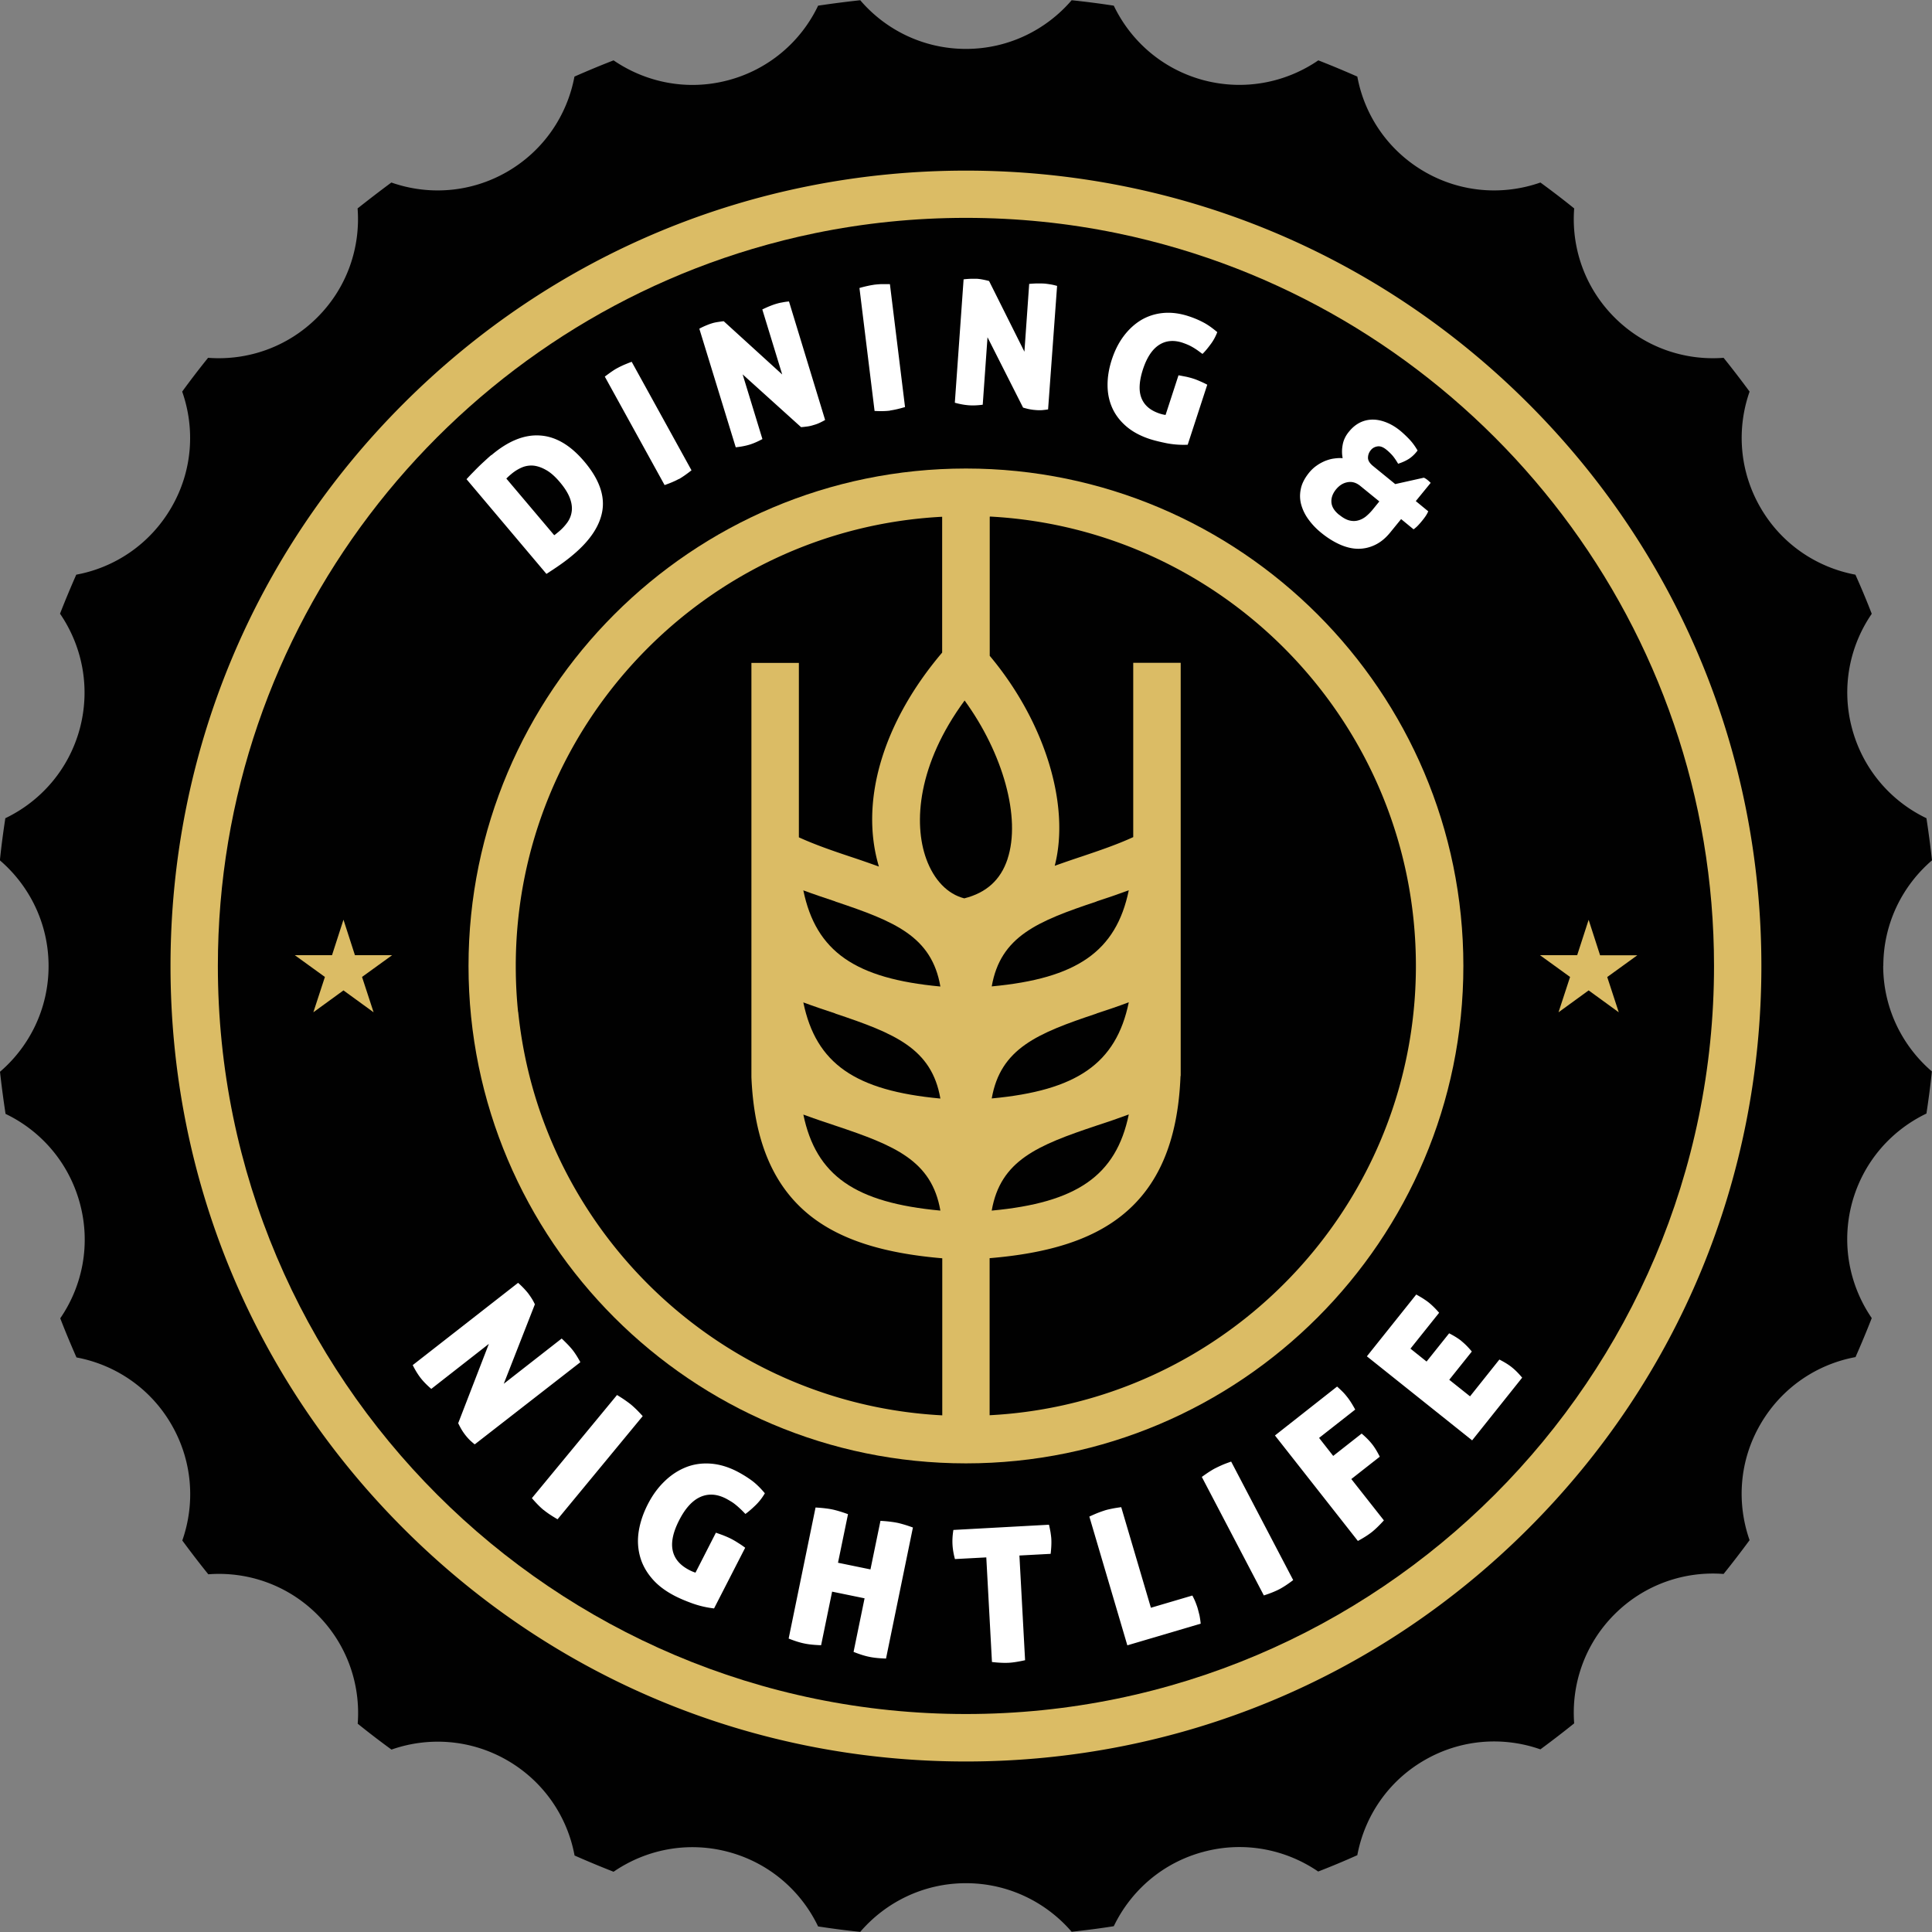 <svg id="Layer_1" data-name="Layer 1" xmlns="http://www.w3.org/2000/svg" viewBox="0 0 173.81 173.81"><rect x="0" y="0" width="173.81" height="173.81" fill="#808080" stroke="none"/><defs><style>.cls-1{fill:#dbbc65}.cls-1,.cls-2,.cls-3{stroke-width:0}.cls-2{fill:#fff}.cls-3{fill:#010101}</style></defs><circle class="cls-1" cx="87.46" cy="85.52" r="75.97"/><path class="cls-3" d="M72.27 100.26c1.14 5.52 4.68 7.94 12.33 8.65-.78-4.51-4.11-5.86-9.44-7.64-.96-.32-1.92-.64-2.89-1zM98.66 91.18c-5.33 1.78-8.65 3.13-9.44 7.64 7.64-.71 11.19-3.13 12.33-8.65-.96.36-1.93.69-2.89 1zM75.16 81.1c-.96-.32-1.92-.64-2.89-1 1.14 5.52 4.68 7.94 12.33 8.65-.78-4.51-4.11-5.86-9.44-7.64zM75.16 91.18c-.96-.32-1.92-.64-2.89-1 1.14 5.52 4.68 7.94 12.33 8.65-.78-4.51-4.11-5.86-9.44-7.64z"/><path class="cls-3" d="M46.62 91.04c.38 3.69 1.25 7.24 2.56 10.57 5.65 14.44 19.38 24.88 35.59 25.72V113.2c-5.31-.45-9.09-1.66-11.79-3.76-3.38-2.64-5.14-6.75-5.38-12.54V59.64h4.27v15.69c1.47.67 3.07 1.22 4.63 1.74.85.28 1.71.58 2.57.89-1.75-5.85.34-12.95 5.69-19.25V46.49C63.42 47.6 46.4 65.31 46.4 86.92c0 1.4.07 2.77.21 4.13zM43.23 46.04c-.27-.03-.52.03-.77.16-.24.13-.59.46-1.04.99l-.47.54 2.12 1.84.53-.62c.54-.63.83-1.13.87-1.51.04-.38-.13-.73-.51-1.06-.23-.19-.47-.31-.74-.33zM94.89 77.89c.81-.29 1.62-.57 2.41-.83 1.57-.53 3.17-1.07 4.65-1.75V59.63h4.27V96.8h-.02s.01.06 0 .09c-.24 5.8-2 9.9-5.38 12.54-2.7 2.11-6.48 3.32-11.79 3.76v14.13c17.46-.91 32.03-12.94 36.74-29.12a40.424 40.424 0 001.61-11.3c0-21.6-17.01-39.31-38.34-40.43V59c4.94 5.89 7.26 13.4 5.85 18.88zM62.12 38.28l-3.93-3.16.76 4.99 3.17-1.83zM124.8 130.31c-.14-.12-.36-.3-.65-.53-.34-.29-.53-.44-.56-.46a1.08 1.08 0 00-.28-.16c-.14-.04-.24-.02-.29.06a.25.25 0 00-.05.23c.14.4.48.97 1 1.68.07.09.13.16.17.22.1.12.31.05.62-.22.28-.24.38-.43.3-.56-.02-.04-.1-.13-.25-.26zM62.24 132.3c-.47-.29-.84-.19-1.11.27-.02.05-.24.46-.64 1.25-.46.9-.71 1.39-.76 1.48-.13.31-.05.57.24.79.33.24.69.34 1.1.28.4-.06.72-.26.96-.6.41-.59.7-1.18.87-1.77.21-.73-.02-1.29-.68-1.7zM42.88 115.45c-.1.05-.29.17-.55.36l-5.56 3.95c-.34.24-.57.45-.67.61-.25.38-.25.77 0 1.15.26.39.61.53 1.06.44.21-.04.46-.16.74-.36 2.88-2.05 4.81-3.42 5.77-4.1.22-.16.39-.33.53-.5.32-.43.29-.85-.07-1.28-.35-.43-.77-.52-1.25-.27zM106.17 38.54c.44-.14.75-.45.92-.95.19-.56.13-1.07-.18-1.53-.31-.46-.95-.86-1.92-1.19l-.51-.17-1.12 3.32.62.21c1.03.35 1.76.45 2.2.31zM107.23 32.75c.38-.15.64-.45.79-.88.14-.4.11-.77-.09-1.11-.2-.33-.58-.59-1.15-.79l-.64-.21-.92 2.73.54.18c.6.2 1.09.23 1.47.07z"/><path class="cls-3" d="M90.64 77.28c1.23-3.71-.41-9.52-3.86-14.26-4.22 5.74-4.62 11.03-3.45 14.25.69 1.9 1.92 3.17 3.42 3.55 1.99-.5 3.27-1.66 3.89-3.53z"/><path class="cls-3" d="M169.43 86.91c0-3.81 1.7-7.21 4.38-9.51-.14-1.27-.31-2.54-.5-3.79-3.18-1.52-5.7-4.38-6.69-8.06-.99-3.68-.23-7.42 1.77-10.33-.46-1.19-.95-2.36-1.47-3.52-3.47-.65-6.65-2.75-8.55-6.05-1.9-3.29-2.14-7.09-.97-10.42-.76-1.03-1.54-2.05-2.34-3.04-3.51.27-7.12-.94-9.81-3.63-2.69-2.69-3.9-6.29-3.63-9.81a76.4 76.4 0 00-3.04-2.33c-3.33 1.17-7.13.93-10.42-.97-3.3-1.91-5.41-5.09-6.05-8.56-1.16-.51-2.33-1-3.51-1.46-2.92 2-6.65 2.76-10.34 1.78-3.68-.99-6.53-3.51-8.06-6.7a78.44 78.44 0 00-3.79-.49C94.11 2.7 90.7 4.4 86.9 4.4S79.68 2.7 77.39.02c-1.27.14-2.53.3-3.79.49a12.49 12.49 0 01-8.06 6.7c-3.68.99-7.42.22-10.34-1.78-1.19.46-2.36.95-3.52 1.46-.65 3.47-2.75 6.65-6.05 8.56-3.29 1.9-7.09 2.14-10.42.97-1.03.76-2.04 1.54-3.04 2.33.27 3.52-.94 7.13-3.63 9.81-2.69 2.69-6.3 3.9-9.82 3.63a76.4 76.4 0 00-2.33 3.04c1.17 3.33.94 7.13-.97 10.42-1.91 3.3-5.09 5.41-8.56 6.05-.51 1.16-1 2.33-1.46 3.51 2 2.92 2.76 6.65 1.78 10.34-.99 3.68-3.51 6.53-6.7 8.06-.19 1.25-.36 2.51-.49 3.79 2.68 2.3 4.38 5.71 4.38 9.51S2.68 94.12 0 96.42c.14 1.27.31 2.54.5 3.79 3.18 1.52 5.7 4.38 6.69 8.06.99 3.68.23 7.42-1.77 10.33.46 1.19.95 2.36 1.46 3.52 3.47.65 6.65 2.75 8.55 6.05 1.9 3.29 2.14 7.09.97 10.42.76 1.03 1.54 2.05 2.34 3.04 3.51-.27 7.12.94 9.81 3.63 2.69 2.69 3.9 6.3 3.63 9.81.99.8 2.01 1.58 3.04 2.33 3.33-1.17 7.13-.93 10.42.97 3.3 1.91 5.41 5.09 6.05 8.56 1.16.51 2.33 1 3.51 1.46 2.91-2 6.65-2.77 10.34-1.78 3.68.99 6.53 3.51 8.06 6.7 1.25.19 2.52.36 3.79.49 2.3-2.68 5.71-4.38 9.51-4.38s7.21 1.7 9.51 4.37c1.27-.14 2.54-.3 3.79-.5 1.53-3.18 4.38-5.71 8.06-6.69 3.68-.99 7.42-.22 10.33 1.77 1.19-.46 2.36-.95 3.52-1.47.65-3.47 2.75-6.65 6.05-8.55 3.29-1.9 7.09-2.14 10.42-.97 1.03-.76 2.05-1.54 3.04-2.34-.27-3.51.94-7.12 3.63-9.81 2.69-2.69 6.3-3.9 9.81-3.63.8-.99 1.58-2.01 2.34-3.04-1.17-3.33-.94-7.13.97-10.42 1.91-3.3 5.09-5.41 8.56-6.05.51-1.16 1-2.33 1.46-3.51-2-2.92-2.76-6.65-1.78-10.34.99-3.68 3.51-6.53 6.7-8.06.19-1.25.36-2.52.49-3.79-2.68-2.3-4.38-5.71-4.38-9.51zm-31.93 50.6c-13.52 13.52-31.49 20.96-50.6 20.96s-37.09-7.44-50.6-20.96c-13.52-13.52-20.96-31.49-20.96-50.6s7.44-37.09 20.96-50.6c13.52-13.52 31.49-20.96 50.6-20.96s37.09 7.45 50.6 20.96c13.52 13.52 20.96 31.49 20.96 50.6s-7.44 37.09-20.96 50.6z"/><path class="cls-3" d="M89.22 108.91c7.64-.71 11.19-3.13 12.33-8.65-.97.36-1.93.69-2.89 1-5.33 1.78-8.65 3.13-9.44 7.64zM142.05 68.88c.31.23.7.26 1.18.1.28-.1.5-.25.66-.47s.24-.46.25-.74c0-.28-.1-.74-.32-1.4l-.23-.68-2.66.9.26.77c.27.79.55 1.29.86 1.52zM98.66 81.1c-5.33 1.78-8.65 3.13-9.44 7.64 7.64-.71 11.19-3.13 12.33-8.65-.97.36-1.93.69-2.89 1z"/><path class="cls-3" d="M106.1 22.39c-1.85-.55-3.74-1.03-5.65-1.42-4.38-.9-8.91-1.37-13.55-1.37s-9.17.47-13.55 1.37c-1.91.39-3.8.87-5.65 1.42-27.79 8.28-48.1 34.07-48.1 64.51 0 37.11 30.19 67.3 67.3 67.3s67.3-30.19 67.3-67.3c0-30.44-20.32-56.23-48.1-64.51zm25.55 64.51c0 24.67-20.07 44.75-44.75 44.75S42.15 111.58 42.15 86.9 62.22 42.15 86.9 42.15s44.75 20.07 44.75 44.75zm-101.78-.97l1.03-3.19 1.03 3.19h3.35l-2.71 1.96 1.04 3.18-2.71-1.97-2.71 1.97 1.04-3.18-2.71-1.96h3.35zm114.72 1.96l1.04 3.18-2.71-1.97-2.71 1.97 1.04-3.18-2.71-1.96h3.35l1.03-3.18 1.03 3.19h3.35l-2.71 1.96z"/><path class="cls-1" d="M89.04 46.48v-.87h-4.27v.87a38.573 38.573 0 014.27 0z"/><g><path class="cls-2" d="M44.22 40.94c1.5-1.27 2.96-1.86 4.37-1.76 1.41.09 2.75.88 4 2.37 1.27 1.51 1.81 2.95 1.61 4.33-.2 1.37-1.08 2.72-2.64 4.03-.4.34-.8.64-1.2.92-.4.28-.8.54-1.2.8l-7.19-8.52c.11-.12.24-.26.41-.44.17-.17.35-.36.55-.56.2-.2.41-.4.63-.6.22-.2.43-.4.65-.58zm5.64 7.21c.06-.04.13-.09.2-.15s.15-.12.23-.19c.31-.26.57-.55.78-.85.21-.31.33-.64.37-1 .04-.36-.02-.75-.18-1.17-.16-.42-.45-.89-.88-1.4-.42-.5-.83-.87-1.24-1.1-.4-.23-.78-.36-1.14-.4-.36-.03-.71.02-1.04.16-.33.14-.64.33-.93.57-.16.13-.27.23-.34.3-.07.06-.11.11-.14.13l4.31 5.1zM61.07 43.09c-.34.19-.77.37-1.28.55l-5.38-9.76c.23-.17.43-.32.62-.45s.36-.24.52-.32c.16-.09.35-.18.57-.28.22-.09.45-.19.71-.28l5.38 9.76c-.44.35-.82.61-1.13.79zM62.93 29.56c.21-.11.4-.2.57-.27.17-.07.34-.14.51-.19.18-.06.37-.1.57-.13.2-.03.38-.06.53-.07l5.26 4.79-1.79-5.85c.25-.12.47-.22.67-.3s.39-.15.56-.2c.17-.05.35-.1.55-.13.19-.04.4-.07.62-.09l3.25 10.66c-.09.06-.23.13-.41.22-.18.09-.38.17-.6.23-.25.08-.48.13-.69.15-.21.03-.36.04-.46.05l-5.26-4.75 1.78 5.82c-.41.22-.79.39-1.15.5-.36.11-.77.19-1.25.24l-3.27-10.65zM80.08 36.94c-.38.05-.85.06-1.4.03l-1.36-11.06c.27-.08.52-.14.75-.19.22-.05.42-.08.6-.11.19-.02.4-.04.63-.05h.76l1.36 11.06c-.54.16-.98.26-1.35.31zM86.7 25.13c.23-.03.44-.04.63-.05h.55c.19.01.38.04.58.08.2.04.37.08.52.12l3.18 6.36.43-6.1c.27-.02.52-.04.74-.04.22 0 .42 0 .59.01s.36.04.56.07.4.08.62.14l-.81 11.11c-.11.02-.26.04-.46.06-.2.02-.41.02-.64 0a4.53 4.53 0 01-.7-.1c-.2-.05-.35-.09-.45-.12l-3.2-6.33-.43 6.07c-.46.06-.88.08-1.26.05s-.79-.1-1.25-.23l.79-11.11zM106.01 33.76c.28.05.53.1.74.14.21.05.41.1.59.16.17.05.37.13.6.23.23.1.45.2.67.32l-1.76 5.4c-.65.03-1.28-.02-1.87-.13-.59-.12-1.09-.24-1.5-.37-.87-.28-1.59-.67-2.15-1.15-.56-.48-.99-1.04-1.27-1.67-.28-.63-.42-1.31-.42-2.06 0-.74.13-1.51.39-2.3.26-.79.61-1.49 1.06-2.09.45-.6.97-1.08 1.56-1.44.59-.35 1.25-.57 1.97-.64.72-.07 1.49.02 2.29.28.47.15.92.34 1.32.55.41.21.83.51 1.28.89-.15.4-.35.77-.61 1.11-.25.34-.49.63-.72.85-.18-.13-.34-.25-.48-.35-.15-.1-.29-.19-.43-.27-.14-.08-.28-.15-.42-.21s-.3-.12-.47-.18c-.8-.26-1.51-.19-2.12.21-.61.4-1.09 1.13-1.44 2.2-.34 1.06-.39 1.92-.13 2.57.26.66.8 1.12 1.65 1.4.19.06.36.1.52.12l1.16-3.56zM128.1 42.98c.16.06.37.22.61.46l-1.34 1.64 1.12.92c-.08.19-.17.34-.27.48-.09.13-.19.26-.29.38-.11.14-.22.26-.33.38-.11.12-.25.25-.43.38l-1.12-.92-.97 1.19c-.41.51-.86.88-1.35 1.12-.49.24-1 .36-1.53.36s-1.08-.13-1.65-.38c-.56-.25-1.13-.6-1.69-1.06-.42-.34-.79-.72-1.1-1.14-.32-.42-.54-.86-.68-1.33-.14-.47-.16-.95-.06-1.44.09-.49.34-.98.73-1.47.21-.26.44-.48.7-.66.25-.18.52-.32.78-.43.27-.1.53-.18.8-.21.27-.04.52-.05.76-.03a3.17 3.17 0 010-1.19c.07-.42.26-.83.58-1.21.31-.38.65-.65 1.03-.83.37-.17.76-.25 1.17-.24.4.01.81.11 1.22.28.41.17.8.41 1.18.72.24.2.5.44.78.73s.54.63.78 1.05c-.23.31-.49.56-.78.75-.3.19-.62.33-.97.44-.21-.36-.41-.64-.58-.82-.17-.18-.33-.33-.47-.44-.29-.24-.56-.34-.81-.3-.25.04-.45.15-.6.34-.17.21-.25.44-.25.69 0 .25.16.49.45.73l2 1.63 2.6-.58zm-7.61 3.34c.32.26.62.43.9.5s.54.07.79 0c.24-.06.47-.18.68-.34.21-.17.4-.36.58-.57l.65-.8-1.72-1.4c-.36-.29-.73-.4-1.13-.33-.4.07-.74.28-1.04.64-.31.38-.45.77-.42 1.17.03.4.26.78.7 1.13z"/></g><g><path class="cls-2" d="M46.61 115.41a7.596 7.596 0 01.88.91c.12.16.24.33.36.52s.2.36.27.5l-2.8 7.15 5.21-4.07c.22.2.4.39.57.56.16.17.3.33.42.48s.23.32.35.5c.11.18.23.38.34.59l-9.5 7.39c-.1-.07-.22-.18-.38-.32a4.917 4.917 0 01-.88-1.14c-.11-.2-.18-.35-.23-.44l2.76-7.14-5.18 4.05c-.38-.33-.7-.65-.95-.97-.25-.32-.49-.71-.72-1.17l9.49-7.41zM48.91 135.85c-.32-.26-.67-.62-1.06-1.07l7.66-9.28c.26.16.5.31.7.45.2.14.38.27.53.39.16.13.32.28.51.46.18.18.37.38.57.6l-7.66 9.28c-.52-.3-.94-.58-1.24-.83zM64.41 137.89c.29.1.55.19.77.28.22.09.42.18.6.27.17.09.37.2.6.35.23.14.45.29.66.45l-2.8 5.46c-.7-.08-1.36-.24-1.97-.46-.61-.22-1.12-.44-1.53-.65-.88-.45-1.58-.98-2.1-1.6-.52-.61-.88-1.28-1.07-2-.19-.72-.23-1.47-.1-2.27.13-.79.4-1.59.81-2.39.41-.8.9-1.48 1.49-2.05.58-.57 1.22-.99 1.91-1.27s1.43-.39 2.21-.34c.78.05 1.58.28 2.39.69.48.25.92.52 1.32.81.4.29.8.68 1.21 1.17-.23.4-.51.76-.84 1.08-.33.32-.63.58-.91.78-.16-.17-.32-.33-.46-.46s-.28-.26-.41-.36c-.13-.11-.27-.21-.42-.3s-.3-.18-.47-.27c-.81-.41-1.57-.46-2.29-.14s-1.36 1.02-1.91 2.1c-.55 1.07-.74 1.98-.58 2.72.16.75.67 1.34 1.52 1.77.19.1.37.17.53.22l1.84-3.6zM78.23 149.06c-.41-.08-.89-.23-1.44-.45l.99-4.82-2.92-.6-.99 4.82c-.6-.02-1.1-.07-1.48-.15-.41-.08-.89-.23-1.44-.45l2.42-11.79c.31.02.58.04.83.07.25.03.46.06.65.1.2.04.42.1.66.17.24.07.5.16.78.26l-.9 4.37 2.92.6.9-4.37c.31.02.58.04.82.07.24.03.46.06.66.1s.42.1.66.17c.24.07.5.16.78.26l-2.42 11.79c-.6-.02-1.1-.07-1.48-.15zM88.72 140.11l-2.81.15c-.13-.48-.2-.92-.22-1.32-.02-.37 0-.8.08-1.3l8.6-.47c.06.24.1.47.14.68.03.21.06.41.07.6.02.37 0 .82-.06 1.34l-2.81.15.51 9.42c-.59.13-1.08.21-1.47.23-.42.02-.92 0-1.51-.07l-.51-9.42zM98.02 136.43c.28-.13.53-.24.76-.33.23-.09.44-.16.62-.22.19-.06.42-.11.66-.16.25-.05.52-.09.81-.13l2.67 9.05 3.73-1.1c.13.25.24.48.31.67.07.19.14.37.18.53.05.18.1.38.15.58.04.2.08.45.11.75l-6.6 1.95L98 136.43zM115.1 142.97c-.37.19-.83.38-1.4.56l-5.58-10.66c.25-.18.48-.34.68-.47.21-.13.4-.25.57-.33.18-.09.39-.19.62-.29.23-.1.49-.19.77-.29l5.58 10.66c-.48.37-.9.64-1.24.82zM114.7 129.14l5.59-4.4c.19.17.36.33.51.48s.28.31.4.46c.23.29.47.67.72 1.13l-3.25 2.55 1.27 1.62 2.56-2.01c.39.33.7.65.93.94.24.3.47.68.7 1.14l-2.56 2.01 2.93 3.72c-.41.45-.76.79-1.07 1.04-.33.26-.75.53-1.27.81l-7.46-9.49zM131.48 120.65c.31.25.62.56.93.94l-2.03 2.54 1.87 1.49 2.64-3.31c.43.22.8.44 1.1.68.33.26.64.58.95.95l-4.5 5.64-9.47-7.56 4.44-5.56c.22.12.42.24.6.35.18.12.35.23.5.35.29.23.61.54.96.94l-2.58 3.23 1.45 1.16 2.03-2.54c.45.23.82.46 1.12.7z"/></g></svg>